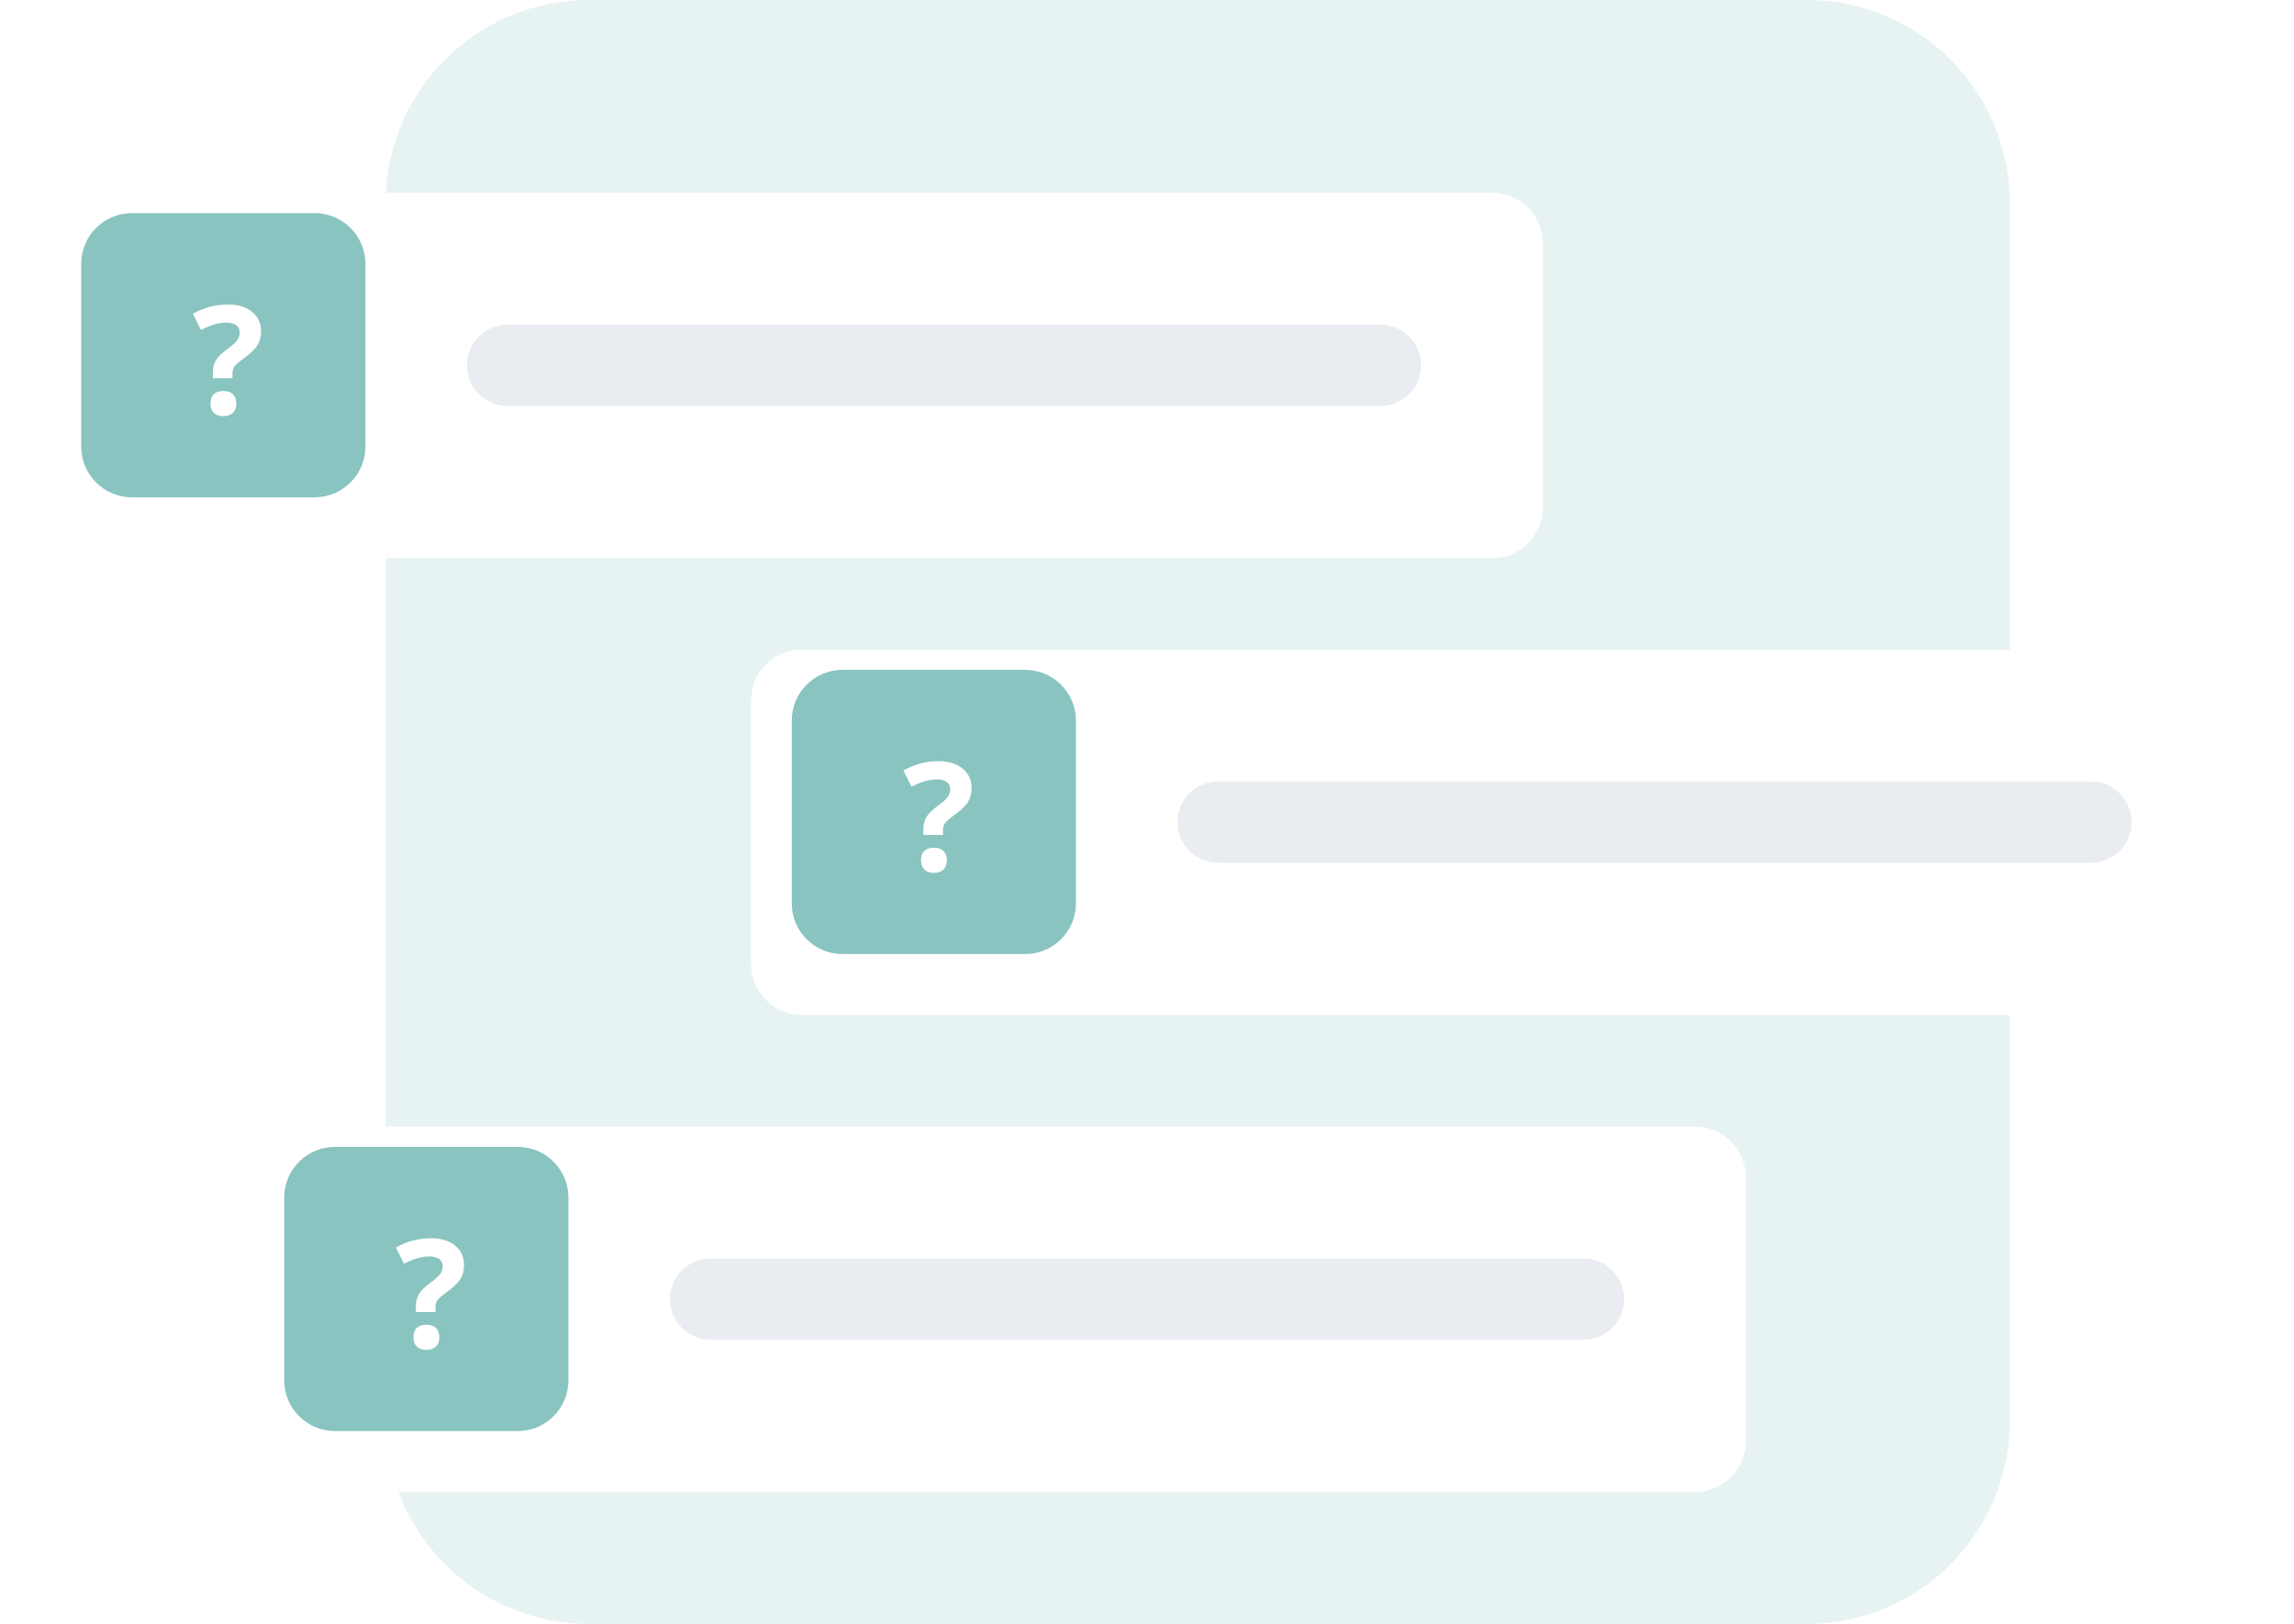 <svg fill="none" height="160" viewBox="0 0 226 160" width="226" xmlns="http://www.w3.org/2000/svg" xmlns:xlink="http://www.w3.org/1999/xlink"><filter id="a" color-interpolation-filters="sRGB" filterUnits="userSpaceOnUse" height="44" width="156" x="20" y="107"><feFlood flood-opacity="0" result="BackgroundImageFix"/><feColorMatrix in="SourceAlpha" type="matrix" values="0 0 0 0 0 0 0 0 0 0 0 0 0 0 0 0 0 0 127 0"/><feOffset dy="2"/><feGaussianBlur stdDeviation="2"/><feColorMatrix type="matrix" values="0 0 0 0 0 0 0 0 0 0 0 0 0 0 0 0 0 0 0.1 0"/><feBlend in2="BackgroundImageFix" mode="normal" result="effect1_dropShadow"/><feBlend in="SourceGraphic" in2="effect1_dropShadow" mode="normal" result="shape"/></filter><filter id="b" color-interpolation-filters="sRGB" filterUnits="userSpaceOnUse" height="44" width="156" x="70" y="60"><feFlood flood-opacity="0" result="BackgroundImageFix"/><feColorMatrix in="SourceAlpha" type="matrix" values="0 0 0 0 0 0 0 0 0 0 0 0 0 0 0 0 0 0 127 0"/><feOffset dy="2"/><feGaussianBlur stdDeviation="2"/><feColorMatrix type="matrix" values="0 0 0 0 0 0 0 0 0 0 0 0 0 0 0 0 0 0 0.1 0"/><feBlend in2="BackgroundImageFix" mode="normal" result="effect1_dropShadow"/><feBlend in="SourceGraphic" in2="effect1_dropShadow" mode="normal" result="shape"/></filter><filter id="c" color-interpolation-filters="sRGB" filterUnits="userSpaceOnUse" height="44" width="156" x="0" y="15"><feFlood flood-opacity="0" result="BackgroundImageFix"/><feColorMatrix in="SourceAlpha" type="matrix" values="0 0 0 0 0 0 0 0 0 0 0 0 0 0 0 0 0 0 127 0"/><feOffset dy="2"/><feGaussianBlur stdDeviation="2"/><feColorMatrix type="matrix" values="0 0 0 0 0 0 0 0 0 0 0 0 0 0 0 0 0 0 0.1 0"/><feBlend in2="BackgroundImageFix" mode="normal" result="effect1_dropShadow"/><feBlend in="SourceGraphic" in2="effect1_dropShadow" mode="normal" result="shape"/></filter><path clip-rule="evenodd" d="m38 20c0-11.046 8.954-20 20-20h120c11.046 0 20 8.954 20 20v120c0 11.046-8.954 20-20 20h-120c-11.046 0-20-8.954-20-20z" fill="#89c4c0" fill-rule="evenodd" opacity=".2"/><g filter="url(#a)"><path clip-rule="evenodd" d="m24 114c0-2.761 2.239-5 5-5h138c2.761 0 5 2.239 5 5v26c0 2.761-2.239 5-5 5h-138c-2.761 0-5-2.239-5-5z" fill="#fff" fill-rule="evenodd"/></g><path clip-rule="evenodd" d="m28 118c0-2.761 2.239-5 5-5h18c2.761 0 5 2.239 5 5v18c0 2.761-2.239 5-5 5h-18c-2.761 0-5-2.239-5-5z" fill="#89c4c0" fill-rule="evenodd"/><path clip-rule="evenodd" d="m66 128c0-2.209 1.791-4 4-4h86c2.209 0 4 1.791 4 4s-1.791 4-4 4h-86c-2.209 0-4-1.791-4-4z" fill="#e9ecf0" fill-rule="evenodd"/><path d="m40.967 129.27v-.539c0-.466.1-.872.299-1.216.199-.345.563-.712 1.093-1.1.51-.365.845-.661 1.005-.889.165-.228.248-.483.248-.765 0-.316-.117-.556-.35-.721s-.558-.248-.976-.248c-.728 0-1.559.238-2.491.714l-.794-1.595c1.083-.607 2.232-.911 3.446-.911 1 0 1.794.24 2.382.721.593.481.889 1.122.889 1.923 0 .535-.121.996-.364 1.384-.243.389-.704.826-1.384 1.312-.466.345-.762.607-.889.786-.121.18-.182.416-.182.707v.437zm-.233 2.492c0-.408.109-.717.328-.926.218-.208.537-.313.954-.313.403 0 .714.107.932.321.223.213.335.519.335.918 0 .383-.112.687-.335.91-.223.219-.534.328-.932.328-.408 0-.724-.107-.947-.321-.223-.218-.335-.524-.335-.917z" fill="#fff"/><g filter="url(#b)"><path clip-rule="evenodd" d="m74 67c0-2.761 2.239-5 5-5h138c2.761 0 5 2.239 5 5v26c0 2.761-2.239 5-5 5h-138c-2.761 0-5-2.239-5-5z" fill="#fff" fill-rule="evenodd"/></g><path clip-rule="evenodd" d="m78 71c0-2.761 2.239-5 5-5h18c2.761 0 5 2.239 5 5v18c0 2.761-2.239 5-5 5h-18c-2.761 0-5-2.239-5-5z" fill="#89c4c0" fill-rule="evenodd"/><path clip-rule="evenodd" d="m116 81c0-2.209 1.791-4 4-4h86c2.209 0 4 1.791 4 4s-1.791 4-4 4h-86c-2.209 0-4-1.791-4-4z" fill="#e9ecf0" fill-rule="evenodd"/><path d="m90.967 82.27v-.539c0-.466.1-.872.299-1.216.199-.345.563-.712 1.093-1.1.51-.364.845-.66 1.005-.889.165-.228.248-.483.248-.765 0-.316-.117-.556-.35-.721-.233-.165-.558-.248-.976-.248-.728 0-1.559.238-2.491.714l-.794-1.595c1.083-.607 2.232-.911 3.446-.911 1 0 1.794.24 2.382.721.593.481.889 1.122.889 1.923 0 .534-.121.996-.364 1.384s-.704.826-1.384 1.311c-.466.345-.762.607-.889.787-.121.18-.182.415-.182.707v.437zm-.233 2.491c0-.408.109-.716.328-.925.218-.209.537-.313.954-.313.403 0 .714.107.932.321.223.214.335.52.335.918 0 .384-.112.687-.335.911-.223.218-.534.328-.932.328-.408 0-.724-.107-.947-.321-.223-.219-.335-.524-.335-.918z" fill="#fff"/><g filter="url(#c)"><path clip-rule="evenodd" d="m4 22c0-2.761 2.239-5 5-5h138c2.761 0 5 2.239 5 5v26c0 2.761-2.239 5-5 5h-138c-2.761 0-5-2.239-5-5z" fill="#fff" fill-rule="evenodd"/></g><path clip-rule="evenodd" d="m8 26c0-2.761 2.239-5 5-5h18c2.761 0 5 2.239 5 5v18c0 2.761-2.239 5-5 5h-18c-2.761 0-5-2.239-5-5z" fill="#89c4c0" fill-rule="evenodd"/><path clip-rule="evenodd" d="m46 36c0-2.209 1.791-4 4-4h86c2.209 0 4 1.791 4 4s-1.791 4-4 4h-86c-2.209 0-4-1.791-4-4z" fill="#e9ecf0" fill-rule="evenodd"/><path d="m20.967 37.27v-.539c0-.466.1-.872.299-1.216.199-.345.563-.712 1.093-1.1.51-.364.845-.66 1.005-.889.165-.228.248-.483.248-.765 0-.316-.117-.556-.35-.721-.233-.165-.558-.248-.976-.248-.728 0-1.559.238-2.491.714l-.794-1.595c1.083-.607 2.232-.911 3.446-.911 1 0 1.794.24 2.382.721.593.481.889 1.122.889 1.923 0 .534-.121.996-.364 1.384s-.704.826-1.384 1.311c-.466.345-.762.607-.889.787-.121.18-.182.415-.182.707v.437zm-.233 2.491c0-.408.109-.716.328-.925.218-.209.537-.313.954-.313.403 0 .714.107.932.321.223.214.335.52.335.918 0 .384-.112.687-.335.911-.223.218-.534.328-.932.328-.408 0-.724-.107-.947-.321-.223-.219-.335-.524-.335-.918z" fill="#fff"/></svg>